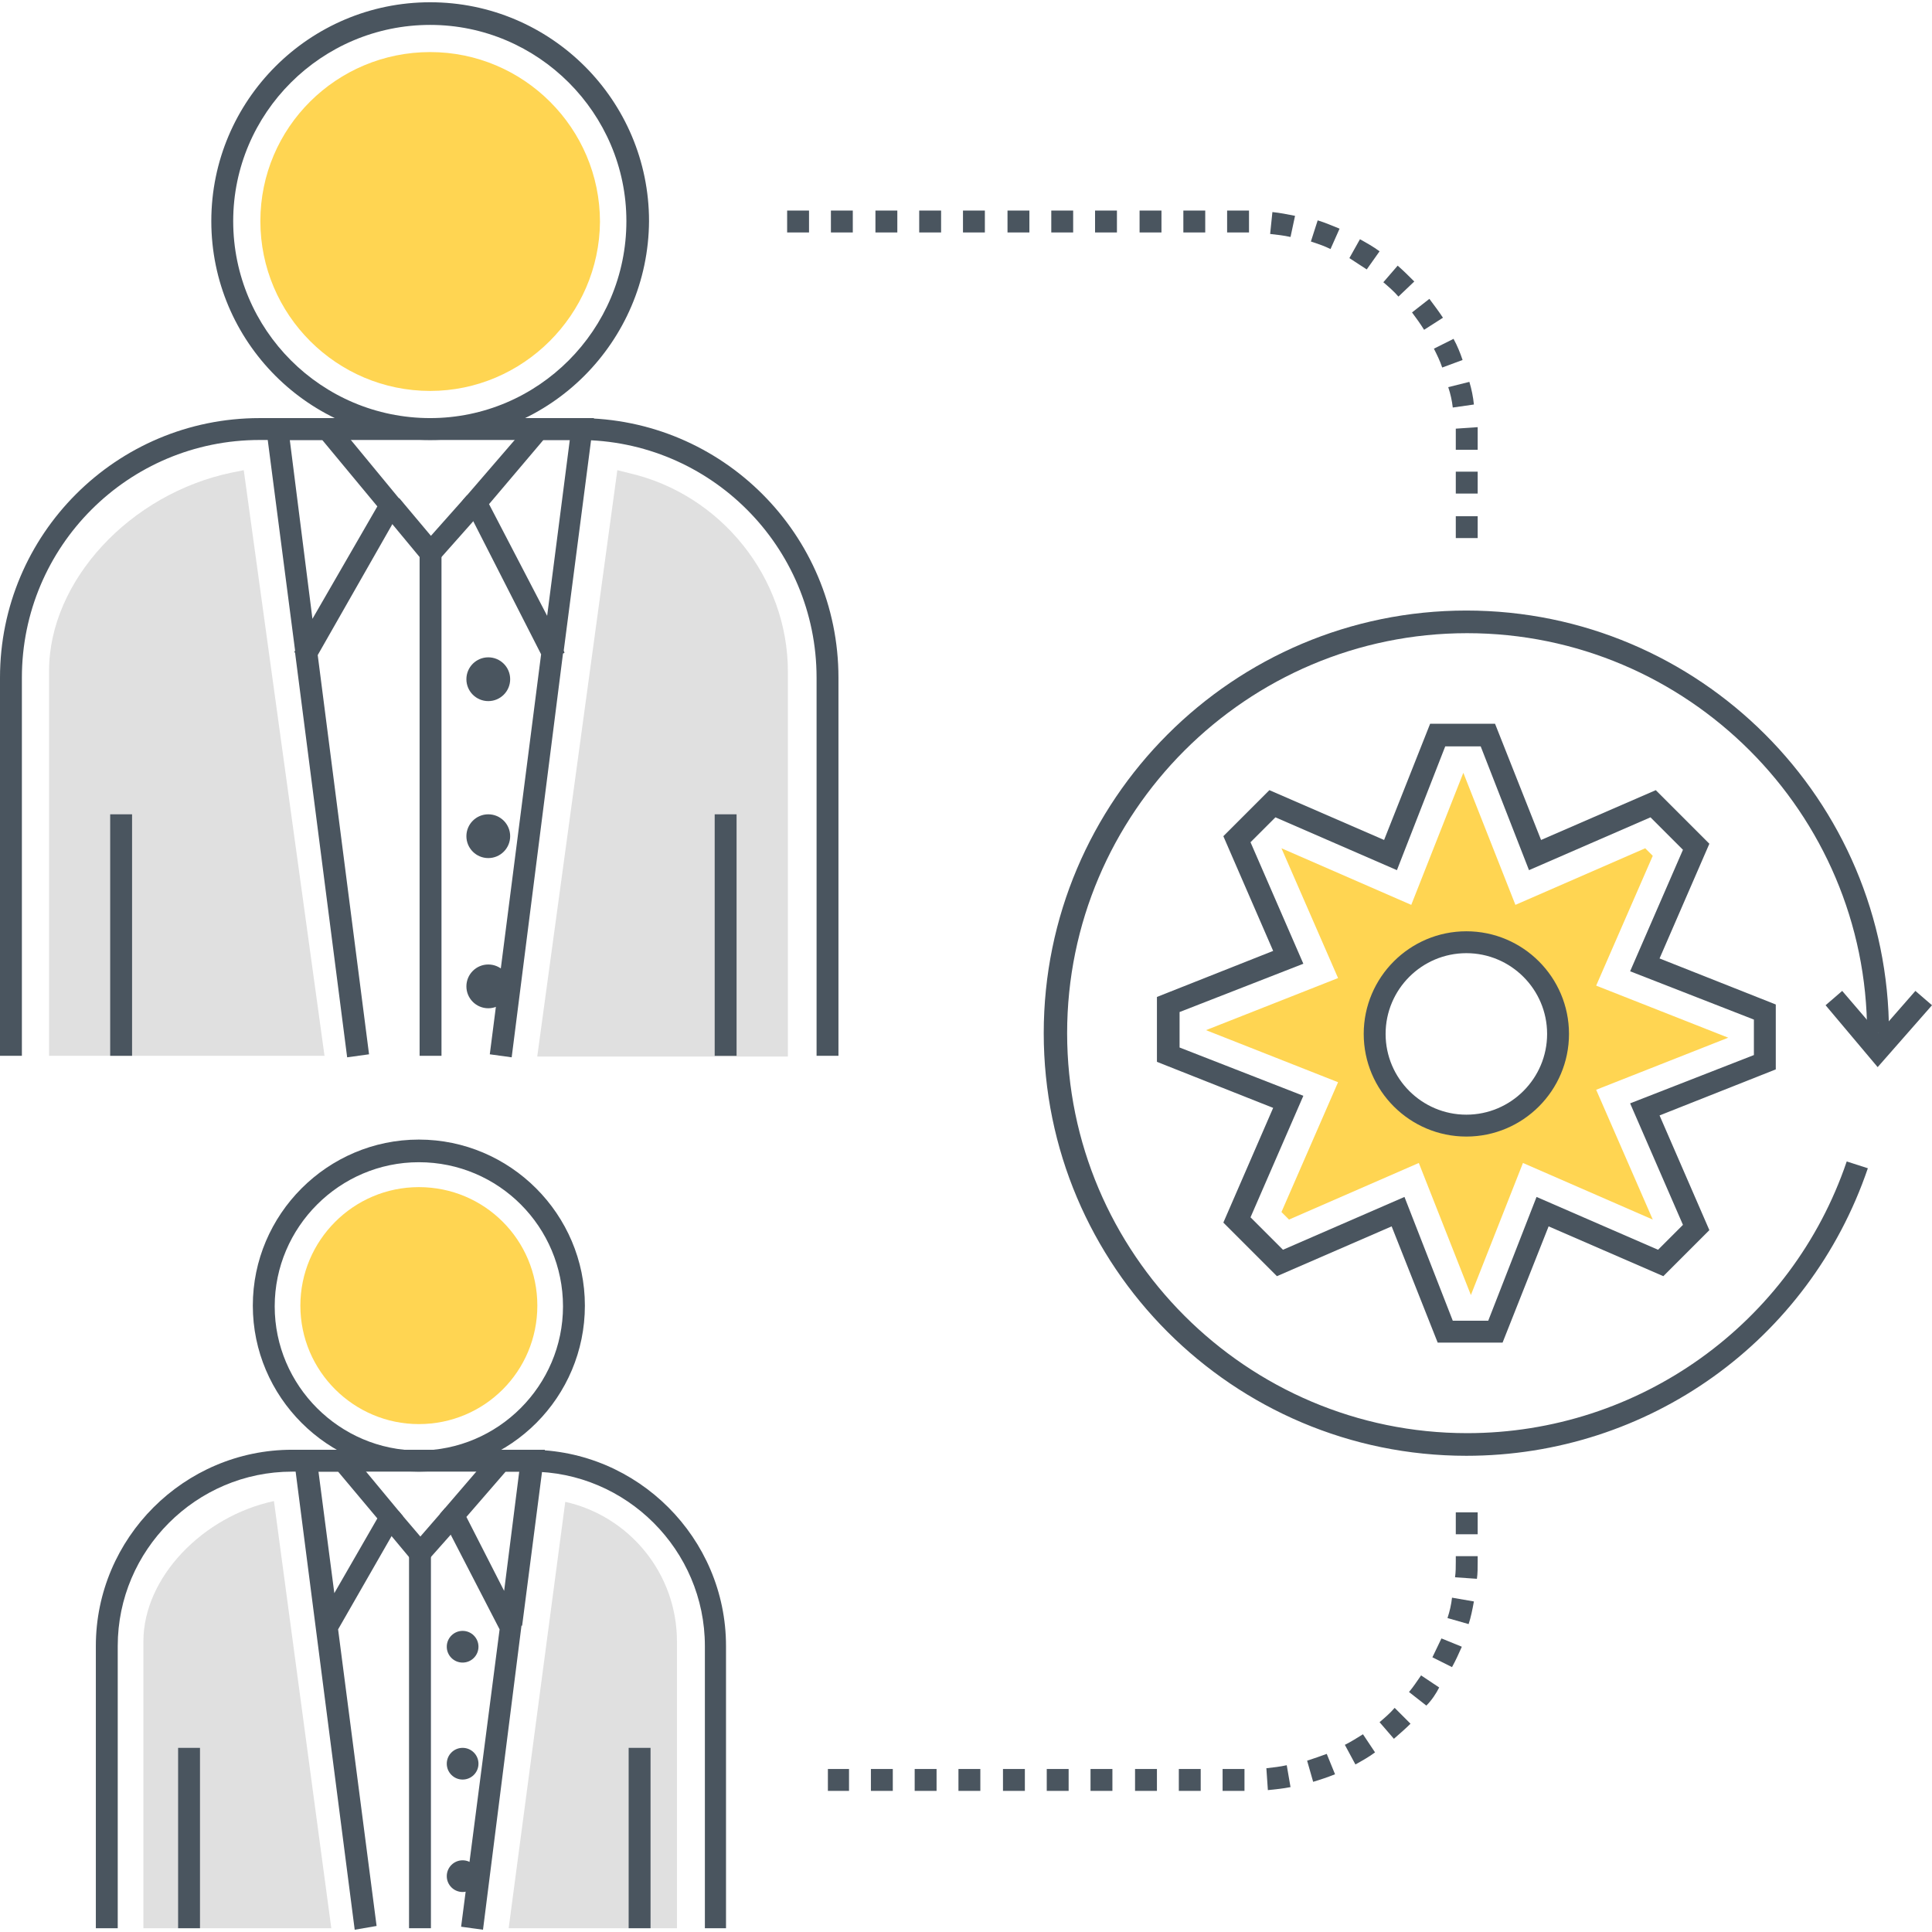 <?xml version="1.0" encoding="utf-8"?>
<!-- Generator: Adobe Illustrator 18.0.0, SVG Export Plug-In . SVG Version: 6.00 Build 0)  -->
<!DOCTYPE svg PUBLIC "-//W3C//DTD SVG 1.1//EN" "http://www.w3.org/Graphics/SVG/1.1/DTD/svg11.dtd">
<svg version="1.1" id="Layer_1" xmlns="http://www.w3.org/2000/svg" xmlns:xlink="http://www.w3.org/1999/xlink" x="0px" y="0px"
	 width="256px" height="256px" viewBox="0 0 256 256" enable-background="new 0 0 256 256" xml:space="preserve">
<g>
	<g>
		<g>
			<path fill="#E0E0E0" d="M67.4,255.5l7.5-56.5c8.5,1.9,14.8,9.5,14.8,18.5v38H67.4z"/>
		</g>
	</g>
	<g>
		<g>
			<path fill="#E0E0E0" d="M19,255.5v-38c0-8.5,7.9-16.6,17.3-18.6l7.6,56.6H19z"/>
		</g>
	</g>
	<g>
		<path fill="#FFD552" d="M55.5,188.7c-8.6,0-15.7-7-15.7-15.7c0-8.6,7-15.7,15.7-15.7s15.7,7,15.7,15.7
			C71.2,181.7,64.2,188.7,55.5,188.7z"/>
	</g>
	<g>
		<g>
			<path fill="#4A555F" d="M55.5,195c-12.1,0-22-9.9-22-22s9.9-22,22-22s22,9.9,22,22S67.7,195,55.5,195z M55.5,154
				c-10.5,0-19.1,8.6-19.1,19.1s8.6,19.1,19.1,19.1s19.1-8.6,19.1-19.1S66.1,154,55.5,154z"/>
		</g>
		<g>
			<path fill="#4A555F" d="M96.3,255.5h-2.9v-37.4c0-12.7-10.4-23.1-23.1-23.1H38.7c-12.7,0-23.1,10.4-23.1,23.1v37.4h-2.9v-37.4
				c0-14.3,11.7-26,26-26h31.5c14.3,0,26,11.7,26,26V255.5z"/>
		</g>
		<g>
			<path fill="#4A555F" d="M47,255.7l-5.2-40.3l0,0l-3-23.3h7.3l7.3,8.8l-8.6,15l5.1,39.3L47,255.7z M42.2,195l2.1,16.1l5.7-9.9
				l-5.2-6.2H42.2z"/>
		</g>
		<g>
			<path fill="#4A555F" d="M64,255.7l-2.9-0.4l5.1-39.4l-7.9-15.3l7.3-8.5h6.6l-3,23.2l0,0.1l-0.1,0L64,255.7z M61.8,201l5,9.8
				l2-15.8H67L61.8,201z"/>
		</g>
		<g>
			<rect x="54.2" y="205.8" fill="#4A555F" width="2.9" height="49.7"/>
		</g>
		<g>
			<polygon fill="#4A555F" points="55.6,208 50.6,202 52.8,200.2 55.7,203.6 59,199.8 61.1,201.8 			"/>
		</g>
		<g>
			<circle fill="#4A555F" cx="61.3" cy="218.2" r="2.1"/>
		</g>
		<g>
			<circle fill="#4A555F" cx="61.3" cy="233.7" r="2.1"/>
		</g>
		<g>
			<circle fill="#4A555F" cx="61.3" cy="248.6" r="2.1"/>
		</g>
	</g>
	<g>
		<rect x="83.3" y="231.6" fill="#4A555F" width="2.9" height="23.9"/>
	</g>
	<g>
		<rect x="23.6" y="231.6" fill="#4A555F" width="2.9" height="23.9"/>
	</g>
	<g>
		<g>
			<path fill="#E0E0E0" d="M71.2,139.9l10.6-77.6l1.6,0.4c12.1,2.8,21,13.8,21,26.3v51H71.2z"/>
		</g>
	</g>
	<g>
		<g>
			<path fill="#E0E0E0" d="M6.5,139.9v-51c0-11.9,10.7-23.5,24.3-26.3l1.5-0.3L43,139.9H6.5z"/>
		</g>
	</g>
	<g>
		<path fill="#FFD552" d="M57,51.8c-12.4,0-22.5-10.1-22.5-22.5S44.6,6.9,57,6.9s22.5,10.1,22.5,22.5C79.4,41.7,69.3,51.8,57,51.8z"
			/>
	</g>
	<g>
		<g>
			<path fill="#4A555F" d="M57,58.3c-16,0-29-13-29-29c0-16,13-29,29-29c16,0,29,13,29,29C85.9,45.3,72.9,58.3,57,58.3z M57,3.3
				C42.6,3.3,30.9,15,30.9,29.3c0,14.4,11.7,26.1,26.1,26.1C71.3,55.4,83,43.7,83,29.3C83,15,71.3,3.3,57,3.3z"/>
		</g>
		<g>
			<path fill="#4A555F" d="M111.1,139.9h-2.9V89.8c0-17.4-14.1-31.5-31.5-31.5H34.4C17,58.3,2.9,72.4,2.9,89.8v50.1H0V89.8
				c0-19,15.4-34.4,34.4-34.4h42.3c19,0,34.4,15.4,34.4,34.4V139.9z"/>
		</g>
		<g>
			<path fill="#4A555F" d="M46,140.1l-6.9-53.6L39,86.4l0.1-0.2l-4-30.8h9l9.4,11.4l-11.4,20l6.8,52.9L46,140.1z M38.4,58.3l3,23.7
				L50,67.1l-7.3-8.8H38.4z"/>
		</g>
		<g>
			<path fill="#4A555F" d="M67.8,140.1l-2.9-0.4l6.8-53L61.3,66.3l9.4-10.9h8l-4,30.8l0.1,0.3l-0.2,0.1L67.8,140.1z M64.8,66.8
				l7.7,14.8l3-23.3H72L64.8,66.8z"/>
		</g>
		<g>
			<rect x="55.6" y="73.3" fill="#4A555F" width="2.9" height="66.6"/>
		</g>
		<g>
			<polygon fill="#4A555F" points="57,75.5 50.7,67.9 52.9,66 57.1,71 61.9,65.6 64.1,67.5 			"/>
		</g>
		<g>
			<circle fill="#4A555F" cx="64.7" cy="90" r="2.9"/>
		</g>
		<g>
			<circle fill="#4A555F" cx="64.7" cy="110.8" r="2.9"/>
		</g>
		<g>
			<circle fill="#4A555F" cx="64.7" cy="130.7" r="2.9"/>
		</g>
	</g>
	<g>
		<rect x="94.7" y="107.9" fill="#4A555F" width="2.9" height="32"/>
	</g>
	<g>
		<rect x="14.6" y="107.9" fill="#4A555F" width="2.9" height="32"/>
	</g>
	<g>
		<path fill="#4A555F" d="M199.1,177.9h-8.6l-6.1-15.4l-15.2,6.6l-7.1-7.1l6.6-15.2l-15.4-6.1v-8.6l15.4-6.1l-6.6-15.2l6.1-6.1
			l15.2,6.6l6.1-15.4h8.6l6.1,15.4l15.2-6.6l7.1,7.1l-6.6,15.2l15.4,6.1v8.6l-15.4,6.1l6.6,15.2l-6.1,6.1l-15.2-6.6L199.1,177.9z
			 M192.5,175h4.7l6.4-16.4l16.1,7l3.3-3.3l-7-16.1l16.4-6.4v-4.7l-16.4-6.4l7-16.1l-4.3-4.3l-16.1,7l-6.4-16.4h-4.7l-6.4,16.4
			l-16.1-7l-3.3,3.3l7,16.1l-16.4,6.4v4.7l16.4,6.4l-7,16.1l4.3,4.3l16.1-7L192.5,175z"/>
	</g>
	<g>
		<path fill="#FFD552" d="M229,137.5l-17.5-6.9l7.5-17.2l-1-1l-17.2,7.5l-6.9-17.5h0l-6.9,17.5l-17.2-7.5l0,0l7.5,17.2l-17.5,6.9v0
			l17.5,6.9l-7.5,17.2l1,1l17.2-7.5l6.9,17.5h0l6.9-17.5l17.2,7.5l0,0l-7.5-17.2L229,137.5L229,137.5z M194.3,148.9
			c-6.6,0-11.9-5.3-11.9-11.9c0-6.6,5.3-11.9,11.9-11.9c6.6,0,11.9,5.3,11.9,11.9C206.2,143.6,200.9,148.9,194.3,148.9z"/>
	</g>
	<g>
		<path fill="#4A555F" d="M194.3,192.9c-30.9,0-56-25.1-56-56s25.1-56,56-56s56,25.1,56,56h-2.9c0-29.2-23.8-53-53-53
			s-53,23.8-53,53s23.8,53,53,53c22.8,0,43-14.5,50.3-36l2.8,0.9C239.7,177.7,218.4,192.9,194.3,192.9z"/>
	</g>
	<g>
		<polygon fill="#4A555F" points="248.8,141.4 241.9,133.2 244.1,131.3 248.9,136.9 253.8,131.3 256,133.2 		"/>
	</g>
	<g>
		<path fill="#4A555F" d="M194.3,150.6c-7.5,0-13.6-6.1-13.6-13.6c0-7.5,6.1-13.6,13.6-13.6s13.6,6.1,13.6,13.6
			C207.9,144.5,201.8,150.6,194.3,150.6z M194.3,126.3c-5.9,0-10.7,4.8-10.7,10.7c0,5.9,4.8,10.7,10.7,10.7S205,142.9,205,137
			C205,131.1,200.2,126.3,194.3,126.3z"/>
	</g>
	<g>
		<path fill="#4A555F" d="M195.8,71.3h-2.9v-2.9h2.9V71.3z M195.8,65.4h-2.9v-2.9h2.9V65.4z M195.8,59.6h-2.9v-1.3c0-0.5,0-1,0-1.5
			l2.9-0.2c0,0.6,0,1.1,0,1.7V59.6z M192.5,54c-0.1-0.9-0.3-1.8-0.6-2.7l2.8-0.7c0.3,1,0.5,2,0.6,3L192.5,54z M191.1,48.7
			c-0.3-0.9-0.7-1.7-1.1-2.5l2.6-1.3c0.5,0.9,0.9,1.9,1.2,2.8L191.1,48.7z M188.7,43.7c-0.5-0.8-1-1.5-1.6-2.3l2.3-1.8
			c0.6,0.8,1.2,1.6,1.8,2.5L188.7,43.7z M185.3,39.3c-0.6-0.7-1.3-1.3-2-1.9l1.9-2.2c0.8,0.7,1.5,1.4,2.2,2.1L185.3,39.3z
			 M181.1,35.7c-0.8-0.5-1.5-1-2.3-1.5l1.4-2.5c0.9,0.5,1.8,1,2.6,1.6L181.1,35.7z M176.3,33c-0.8-0.4-1.7-0.7-2.6-1l0.9-2.8
			c1,0.3,1.9,0.7,2.9,1.1L176.3,33z M171,31.4c-0.9-0.2-1.8-0.3-2.7-0.4l0.3-2.9c1,0.1,2,0.3,3,0.5L171,31.4z M165.5,30.8l-2.9,0
			v-2.9l2.9,0L165.5,30.8z M159.7,30.8h-2.9v-2.9h2.9V30.8z M153.9,30.8h-2.9v-2.9h2.9V30.8z M148,30.8h-2.9v-2.9h2.9V30.8z
			 M142.2,30.8h-2.9v-2.9h2.9V30.8z M136.4,30.8h-2.9v-2.9h2.9V30.8z M130.5,30.8h-2.9v-2.9h2.9V30.8z M124.7,30.8h-2.9v-2.9h2.9
			V30.8z M118.9,30.8H116v-2.9h2.9V30.8z M113,30.8h-2.9v-2.9h2.9V30.8z M107.2,30.8h-2.9v-2.9h2.9V30.8z"/>
	</g>
	<g>
		<path fill="#4A555F" d="M164.9,237.3H162v-2.9h2.9V237.3z M159.1,237.3h-2.9v-2.9h2.9V237.3z M153.3,237.3h-2.9v-2.9h2.9V237.3z
			 M147.4,237.3h-2.9v-2.9h2.9V237.3z M141.6,237.3h-2.9v-2.9h2.9V237.3z M135.8,237.3h-2.9v-2.9h2.9V237.3z M130,237.3H127v-2.9
			h2.9V237.3z M124.1,237.3h-2.9v-2.9h2.9V237.3z M118.3,237.3h-2.9v-2.9h2.9V237.3z M112.5,237.3h-2.8v-2.9h2.8V237.3z M168,237.2
			l-0.2-2.9c0.9-0.1,1.8-0.2,2.7-0.4l0.5,2.9C170,237,169,237.1,168,237.2z M174,236.1l-0.8-2.8c0.9-0.3,1.8-0.6,2.6-0.9l1.1,2.7
			C175.9,235.5,175,235.8,174,236.1z M179.6,233.8l-1.4-2.6c0.8-0.4,1.6-0.9,2.4-1.4l1.6,2.4C181.4,232.8,180.5,233.3,179.6,233.8z
			 M184.7,230.4l-1.9-2.2c0.7-0.6,1.4-1.2,2-1.9l2.1,2.1C186.3,229,185.5,229.7,184.7,230.4z M189,226l-2.3-1.8
			c0.6-0.7,1.1-1.5,1.6-2.2l2.4,1.6C190.3,224.4,189.7,225.3,189,226z M192.4,220.9l-2.6-1.3c0.4-0.8,0.8-1.7,1.2-2.5l2.7,1.1
			C193.3,219.1,192.9,220,192.4,220.9z M194.6,215.2l-2.8-0.8c0.3-0.9,0.5-1.8,0.6-2.7l2.9,0.5C195.1,213.3,194.9,214.3,194.6,215.2
			z M195.7,209.2l-2.9-0.2c0.1-0.7,0.1-1.4,0.1-2.1v-0.7h2.9v0.7C195.8,207.7,195.8,208.5,195.7,209.2z M195.8,203.3h-2.9v-2.9h2.9
			V203.3z"/>
	</g>
</g>
</svg>
